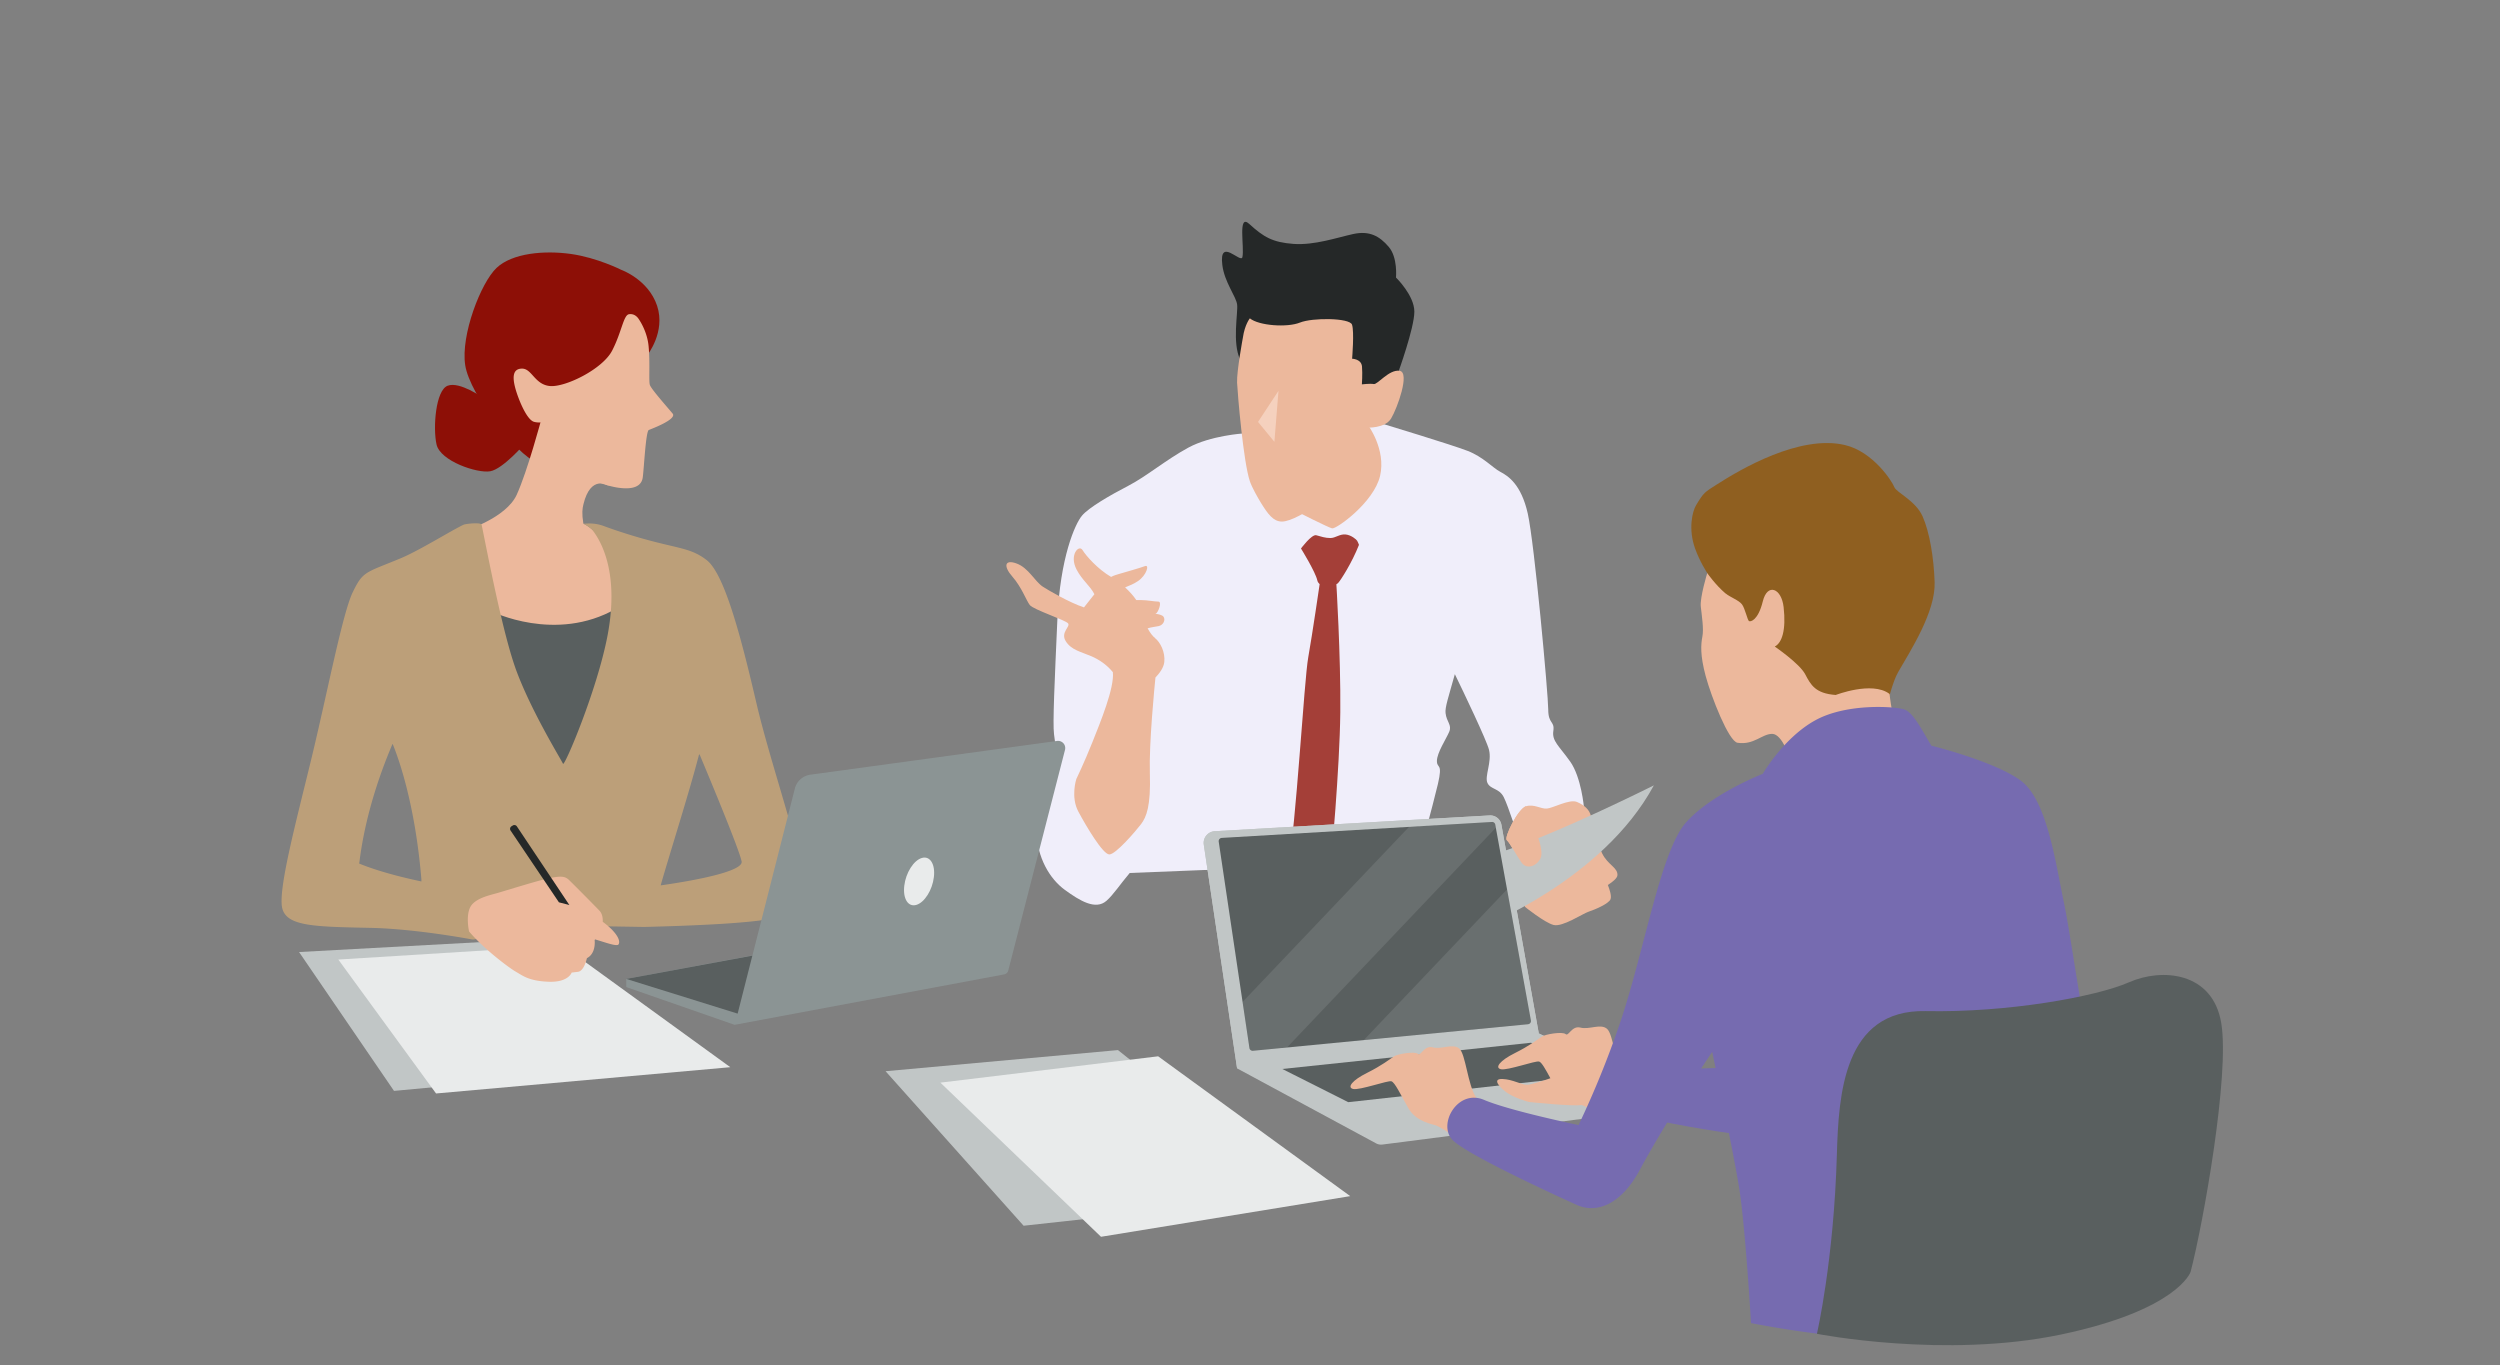<svg xmlns="http://www.w3.org/2000/svg" width="293" height="160" fill="none"><rect width="100%" height="100%" fill="#808080" stroke="none"/><path fill="#F0EEFA" d="M184.027 89.258c-1.315-1.855-2.152-2.395-1.976-3.59s-.598-.779-.598-2.514-1.617-19.492-2.398-22.962c-.78-3.47-2.335-4.426-3.235-4.903-.9-.478-1.976-1.735-3.833-2.452s-9.762-3.111-9.762-3.111L145.722 50.8s-3.833.238-6.464 1.671c-2.637 1.434-4.871 3.35-7.024 4.464-2.152 1.118-4.632 2.552-5.431 3.507s-2.556 4.865-2.877 12.12c-.321 7.253-.56 12.2-.396 13.477.157 1.275.635 4.148.157 5.424s-2.316 2.552-2.234 5.821 1.598 5.739 3.354 7.015 3.594 2.395 4.872 1.276c.812-.71 1.624-1.967 2.725-3.262l33.723-1.345s1.794-6.519 2.398-9.09c.598-2.57-.119-1.735-.119-2.69 0-.956 1.076-2.571 1.435-3.407.358-.836-.302-1.138-.422-2.213-.076-.679.346-1.873 1.089-4.557 1.057 2.175 3.713 7.719 4.003 8.863.359 1.433-.541 3.112-.183 3.885.359.78 1.379.597 1.914 1.672.541 1.075 1.674 4.664 1.674 4.664l7.723-3.47s-.303-3.526-1.618-5.38z"/><path fill="#A43F38" d="M150.978 101.465c.9-4.482 1.863-21.724 2.347-24.415.479-2.69 1.366-8.781 1.366-8.781l1.914-.12s.541 8.732.478 15.307-1.095 17.701-1.095 17.701l-5.017.308z"/><path fill="#A43F38" d="M159.267 63.869c-.806 2.062-2.153 4.174-2.455 4.475-.302.302-2.215.667-2.423-.32s-1.913-3.74-1.913-3.74 1.259-1.704 1.793-1.553c.542.15 1.045.327 1.65.327.604 0 1.076-.478 1.768-.421.686.063 1.29.597 1.378.748.089.15.208.477.208.477z"/><path fill="#ECB89C" d="M189.566 102.559c.031-.899-1.139-1.195-1.794-2.54-.661-1.345-1.17-3.62-1.315-4.362-.151-.748-.781-1.314-1.649-1.672-.869-.359-2.782.716-3.506.779-.717.063-1.529-.566-2.455-.27-.925.302-2.605 3.646-2.247 3.979.17.15.422.54.699 1l1.423 6.807s2.303 1.854 3.354 2.125 3.38-1.314 4.104-1.553c.717-.239 2.366-.924 2.574-1.465.157-.396-.145-1.244-.315-1.666.661-.427 1.114-.836 1.121-1.144zM152.111 60.016s3.531 1.791 4.009 1.91c.478.12 4.909-3.048 5.627-6.16.717-3.111-1.435-5.977-1.435-5.977s-2.814.358-4.312 1.854-3.889 8.373-3.889 8.373"/><path fill="#252828" d="M163.849 43.71s1.913-5.261 1.913-7.179c0-1.917-2.152-4.004-2.152-4.004s.226-2.344-.85-3.595c-1.076-1.258-2.253-1.924-4.173-1.503-1.913.421-4.538 1.333-6.993 1.157-2.454-.182-3.499-.805-5.186-2.345-1.378-1.257-.535 2.753-.799 3.898-.183.779-2.757-2.402-2.354.905.245 2.024 1.618 3.696 1.737 4.651.12.956-.598 4.482.359 6.456s14.369 4.186 14.369 4.186l4.129-2.633z"/><path fill="#ECB89C" d="M145.666 39.574s-.737 3.953-.68 5.273c.063 1.314.73 9.297 1.504 11.573.252.729.925 1.917 1.297 2.52.793 1.283 1.441 2.188 2.454 2.188 2.008 0 7.673-4.318 8.573-6.166.9-1.855 1.378-4.847 1.378-4.847s2.134.12 2.851-1.075 2.235-5.38 1.001-5.582c-1.234-.2-2.593 1.635-3.034 1.553s-1.397.037-1.397.037.088-1.225.013-2.105c-.082-.88-1.158-.9-1.158-.9s.27-3.199-.013-3.997c-.277-.798-4.632-.836-6.105-.239s-4.79.377-5.866-.497c0 0-.598.717-.818 2.264"/><path fill="#F5D1BE" d="m149.839 45.803-2.398 3.646 1.919 2.332z"/><path fill="#C1C6C6" d="M162.949 102.722s1.554 3.759 10.599 5.972c0 0 14.243-5.469 20.285-16.651 0 0-11.367 5.707-18.07 7.863-6.703 2.15-12.814 2.823-12.814 2.823z"/><path fill="#ECB89C" d="M180.081 97.7s.919 2.055.441 2.948c-.479.899-1.618 1.289-2.216.421s-1.347-2.269-1.706-2.602c-.358-.327 1.316-3.677 2.247-3.98l1.24 3.213zM135.375 74.781c-.283-.213-.598-.635-.875-1.144.478-.138.957-.188 1.29-.257.567-.12.837-.748.567-1.107-.139-.188-.554-.295-.976-.346l.076-.012c.27-.088.78-1.408.302-1.408s-1.29-.182-2.127-.182h-.46c-.34-.503-.799-1.012-1.309-1.484.453-.188.988-.383 1.498-.73 1.02-.684 1.378-1.973.837-1.765-.541.207-2.335.716-3.053.924-.302.088-.604.176-.925.345-1.548-.898-2.939-2.47-3.354-3.155-.422-.685-1.587.597-.687 2.3.674 1.283 1.568 1.867 2.084 2.88-.39.509-.831 1.062-1.221 1.546-1.693-.553-4.211-2.03-4.821-2.427-.957-.628-1.675-2.212-3.084-2.721-1.41-.51-1.555.327-.479 1.552s1.618 2.779 2.033 3.32c.422.54 4.192 1.766 4.488 2.149.302.39-.925 1.044-.271 2.093.661 1.044 1.769 1.226 3.021 1.767.862.37 1.8.993 2.499 1.86.195 1.83-1.467 5.871-2.411 8.235-.956 2.395-1.875 4.293-1.875 4.293s-.68 2.093.239 3.81c.919 1.715 2.876 5.022 3.632 5.022.755 0 3.071-2.71 3.713-3.545.636-.837 1.158-2.112 1.038-5.94-.113-3.533.554-10.234.655-11.252.428-.44.969-1.126 1.039-1.823.119-1.163-.479-2.332-1.108-2.81z"/><path fill="#C1C6C6" d="m35.05 111.579 11.127 16.275 35.026-3.269-20.166-14.426z"/><path fill="#E9EBEB" d="m39.65 112.459 11.455 15.696 34.485-3.08-19.65-14.25z"/><path fill="#8D0F06" d="M75.86 41.623s2.177-2.703 1.151-5.79c-1.032-3.086-4.204-4.21-4.204-4.21s-2.82-1.428-5.91-1.861-6.848-.107-8.692 1.628-4.224 7.889-3.682 11.409c.54 3.52 6.143 10.623 8.314 11.327 2.121.685 13.022-12.503 13.022-12.503"/><path fill="#8D0F06" d="M56.587 46.614s-2.713-1.948-4.123-1.408-1.737 4.935-1.302 6.883c.434 1.949 4.777 3.413 6.294 3.143s4.116-3.312 4.116-3.312z"/><path fill="#ECB89C" d="M71.214 56.879s-1.989-1.251-2.832 2.206c-.132.535-.208 1.075-.013 2.282 0 0 1.612.717 2.512 2.571s1.793 3.526 2.398 9.448c.604 5.921-4.55 18.116-4.55 18.116l-6.886.239-9.102-25.358 1.788-4.205s4.77-1.446 6.03-4.193c1.258-2.753 2.901-8.907 2.901-8.907s1.498-1.672 3.714.597c2.215 2.27 5.865 7.034 5.865 7.034s-.1.296-1.818.164z"/><path fill="#595F5F" d="M57.6 71.645s7.503 3.759 14.609-.308c0 0-2.398 19.298-6.389 19.536-3.99.24-8.22-19.222-8.22-19.222z"/><path fill="#BC9F79" d="M94.162 103.709c-.12-3.709-3.833-14.112-5.507-21.29-1.674-7.179-3.67-15.1-5.828-16.771-2.153-1.672-3.752-1.257-9.92-3.256a50 50 0 0 1-2.127-.736 4.9 4.9 0 0 0-1.907-.302l-.51.02c.466.2 1.051.716 1.051.716.321.478 3.374 3.985 1.8 12.34-1.215 6.43-5.073 15.488-5.23 15.085-.157-.396-3.588-5.921-5.42-10.786-1.61-4.268-3.448-13.98-4.115-17.23-.063-.302-1.857-.126-2.134.006-1.51.717-5.199 3.036-7.408 3.948-4.173 1.722-4.368 1.496-5.57 3.966-1.196 2.47-3.015 11.969-4.853 19.543-1.838 7.575-3.953 15.457-3.392 17.532s3.808 2.118 10.278 2.25c5.369.107 11.883 1.345 11.883 1.345s1.277.321 1.995-1.754l18.234.302s6.948-.151 11.134-.509c4.185-.358 7.666-.717 7.546-4.425zm-52.07-2.502.038-.22c.68-5.481 2.473-10.522 3.877-13.81l.038.07c.698 1.715 2.618 7.077 3.342 15.815v.245c-2.58-.547-5.193-1.239-7.295-2.1m35.34 2.552.082-.289c.982-3.426 3.387-11.013 4.425-15.092l.095.144c1.29 3.08 4.644 11.139 4.884 12.44.201 1.081-4.74 2.131-9.485 2.804z"/><path fill="#ECB89C" d="M74.739 37.223s1.095 1.408 1.278 3.363c.182 1.955 0 4.048.144 4.52.145.47 1.857 2.394 2.669 3.362.554.66-2.423 1.78-2.788 1.924-.365.145-.573 4.664-.718 5.6-.144.937-1.013 1.447-2.933 1.157-1.92-.289-5.199-1.684-6.105-2.948-.906-1.263-1.863-4.953-1.863-4.953s-.931.44-1.838.189c-.906-.252-1.92-2.892-2.209-4.01-.29-1.12-.346-2.226.812-2.226s1.485 1.898 3.292 2.043c1.806.144 6.143-1.987 7.263-4.155s1.322-4.155 1.97-4.262 1.013.396 1.013.396zM71.768 109.002a9.3 9.3 0 0 0-1.127-.968c.013-.239.013-.887-.377-1.295-.485-.509-3.122-3.175-3.6-3.627-.485-.453-.995-.428-2.128-.226s-5.362 1.527-6.268 1.785c-.907.257-2.67.622-3.179 1.697-.51 1.075-.113 2.803-.113 2.803 1.813 2.125 4.708 4.275 5.5 4.727.794.453 1.505 1.075 3.828 1.163s2.693-1.075 2.693-1.075l.737-.088c.736-.088 1.05-1.602 1.05-1.602 1.108-.566.907-2.106.907-2.106l.044-.095c1.234.359 2.587.881 2.763.579.202-.34-.056-.962-.736-1.672z"/><path fill="#252828" d="m65.506 105.752-5.665-8.41a.356.356 0 0 1 .1-.497l.152-.094a.353.353 0 0 1 .484.1l6.156 9.222z"/><path fill="#C1C6C6" d="m103.786 125.546 27.24-2.476 21.349 17.035-32.408 3.551z"/><path fill="#E9EBEB" d="m110.212 126.885 25.522-3.086 22.513 16.388-29.21 4.764z"/><path fill="#8B9494" d="m93.155 92.426-4.966 19.543-14.79 2.759v.956l12.694 4.425 31.59-5.909a.63.63 0 0 0 .484-.452l6.653-25.867a.843.843 0 0 0-.932-1.043L94.98 90.792a2.19 2.19 0 0 0-1.825 1.628z"/><path fill="#595F5F" d="M86.452 118.796 88.177 112l-14.779 2.729z"/><path fill="#E9EBEB" d="M109.45 102.798c-.176 1.521-1.101 2.979-2.058 3.256-.957.283-1.592-.723-1.41-2.244.176-1.522 1.102-2.98 2.058-3.256.957-.283 1.593.722 1.41 2.244"/><path fill="#C1C6C6" d="m180.345 121.115-4.38-24.459a1.326 1.326 0 0 0-1.379-1.087l-32.218 1.848a1.376 1.376 0 0 0-1.284 1.578l3.902 26.218 16.289 8.788c.232.126.497.176.761.138l33.774-4.343v-1.383l-15.471-7.298z"/><path fill="#C1C6C6" d="m195.822 128.922-15.477-7.807-34.365 3.488 15.653 8.392z"/><path fill="#595F5F" d="m186.923 125.98-7.484-3.771-29.154 3.074 7.729 3.891z"/><path fill="#C1C6C6" d="m180.345 121.115-4.38-24.459a1.326 1.326 0 0 0-1.379-1.087l-32.218 1.848a1.376 1.376 0 0 0-1.284 1.578l3.902 26.218 1.202-.647 34.151-3.451z"/><path fill="#595F5F" d="m175.247 96.656 4.173 22.937a.38.38 0 0 1-.34.447l-32.231 3.111a.387.387 0 0 1-.416-.327l-3.6-24.182a.387.387 0 0 1 .359-.44l31.659-1.867a.377.377 0 0 1 .396.315z"/><path fill="#fff" d="m150.833 122.768 24.477-25.754-.063-.364a.39.39 0 0 0-.396-.315l-9.712.573-19.505 20.517.806 5.393a.387.387 0 0 0 .415.327l3.984-.383zM179.08 120.04a.38.38 0 0 0 .34-.446l-2.794-15.357-16.793 17.664z" opacity=".1"/><path fill="#766BB0" d="M193.449 125.402s8.938-.22 13.13-.472c4.191-.257 3.304 8.845 3.304 8.845s-15.527-1.773-20.965-3.898 4.531-4.469 4.531-4.469z"/><path fill="#8F5F20" d="M220.45 83.802c-.818 1.634-3.977 1.2-6.728.905-2.75-.29-9.768-9.291-9.768-9.291l-3.865-8.26s-.868-1.3-1.435-2.898c-.799-2.25-.321-4.318.133-5.06.9-1.502 1.013-1.515 2.366-2.382 2.883-1.854 9.781-5.89 15.049-4.664 3.336.773 5.57 4.293 5.809 4.934.24.635 2.493 1.584 3.311 3.42.837 1.88 1.322 4.903 1.416 7.725.12 3.476-2.838 8.04-4.273 10.535-.592 1.025-1.14 3.213-1.14 3.213l-.881 1.835z"/><path fill="#ECB89C" d="M202.236 69.545c.516.44 1.567.805 1.926 1.289.358.478.635 1.835.818 1.955s1.076-.088 1.617-2.3c.542-2.214 2.197-1.547 2.443.66.308 2.721-.202 4.204-1.039 4.626 0 0 2.902 1.986 3.562 3.237.661 1.257 1.19 2.263 3.582 2.439 0 0 4.229-1.64 6.262-.157.151.107-.063.176.529 2.866.233 1.081.082 1.031-.611 1.848-1.737 2.03-11.499 2.992-11.499 2.992s-.925-2.992-2.127-2.992-2.134 1.333-4.06 1.044c-1.032-.158-3.071-5.362-3.732-7.814s-.566-3.715-.39-4.614c.182-.899-.063-2.451-.183-3.526-.119-1.075.755-3.929.755-3.929s.945 1.358 2.14 2.383zM169.759 132.731s-.988-.628-1.391-.804-2.379-.402-3.317-2.062c-.944-1.659-1.567-2.998-1.976-3.137-.403-.132-3.72 1.075-4.488.899-.761-.176-.088-1.031 1.618-1.879 1.705-.849 2.693-1.616 3.14-1.924.447-.314 2.468-.628 2.826-.314s.718-1.031 1.75-.761c1.032.271 2.335-.49 3.097.132.761.629.988 4.256 1.976 5.733s1.662 2.735 1.662 2.735l-3.456 2.061-1.435-.672zM190.309 126.301c-.988-1.478-1.209-5.105-1.977-5.733-.761-.629-2.064.132-3.096-.132-1.032-.271-1.391 1.075-1.75.76s-2.379 0-2.826.315c-.447.314-1.435 1.075-3.141 1.923s-2.379 1.704-1.617 1.88c.761.176 4.078-1.031 4.487-.899.302.1.73.874 1.316 1.955-.737.257-2.235.767-2.738.767-.68 0-1.674-.635-2.876-.679-1.203-.044-.441.88.396 1.515s2.474 1.156 2.832 1.194c.34.038 4.929.503 6.068.352.126.038.226.063.289.094.403.176 1.391.805 1.391.805l1.435.672 3.456-2.061s-.674-1.258-1.662-2.735z"/><path fill="#766BB0" d="M241.925 105.941c-.956-4.425-1.932-12.057-5.041-14.414-2.996-2.269-10.53-4.136-10.53-4.136-1.196-1.993-2.133-3.878-3.153-4.237-1.02-.358-6.728-.78-10.435 1.258-3.714 2.03-6.169 6.28-6.169 6.28s-5.985 2.331-8.981 5.682c-2.996 3.35-4.878 15.042-7.754 23.528a111 111 0 0 1-4.853 11.956c-1.133-.239-8.239-1.748-11.102-2.961-3.116-1.314-5.508 2.992-3.594 4.784 1.913 1.791 12.097 6.455 14.488 7.537 2.398 1.074 5.268-.12 7.427-4.187 1.498-2.829 5.199-8.951 8.441-13.747.604 2.854 2.567 12.194 3.172 16.023.717 4.544 1.378 15.758 1.378 15.758s21.557 4.413 31.432.472c9.882-3.948 11.373-18.977 11.373-18.977-2.876-8.373-5.148-26.194-6.105-30.619z"/><path fill="#595F5F" d="M256.735 149.081c1.479-5.676 4.601-23.113 3.6-29.16s-6.973-6.494-10.819-4.797c-3.846 1.691-14.237 3.577-23.848 3.376-9.617-.201-10.183 9.844-10.385 16.777-.352 12.471-2.341 21.045-2.341 21.045s14.967 2.949 28.618.082c13.652-2.873 15.169-7.317 15.169-7.317z"/></svg>